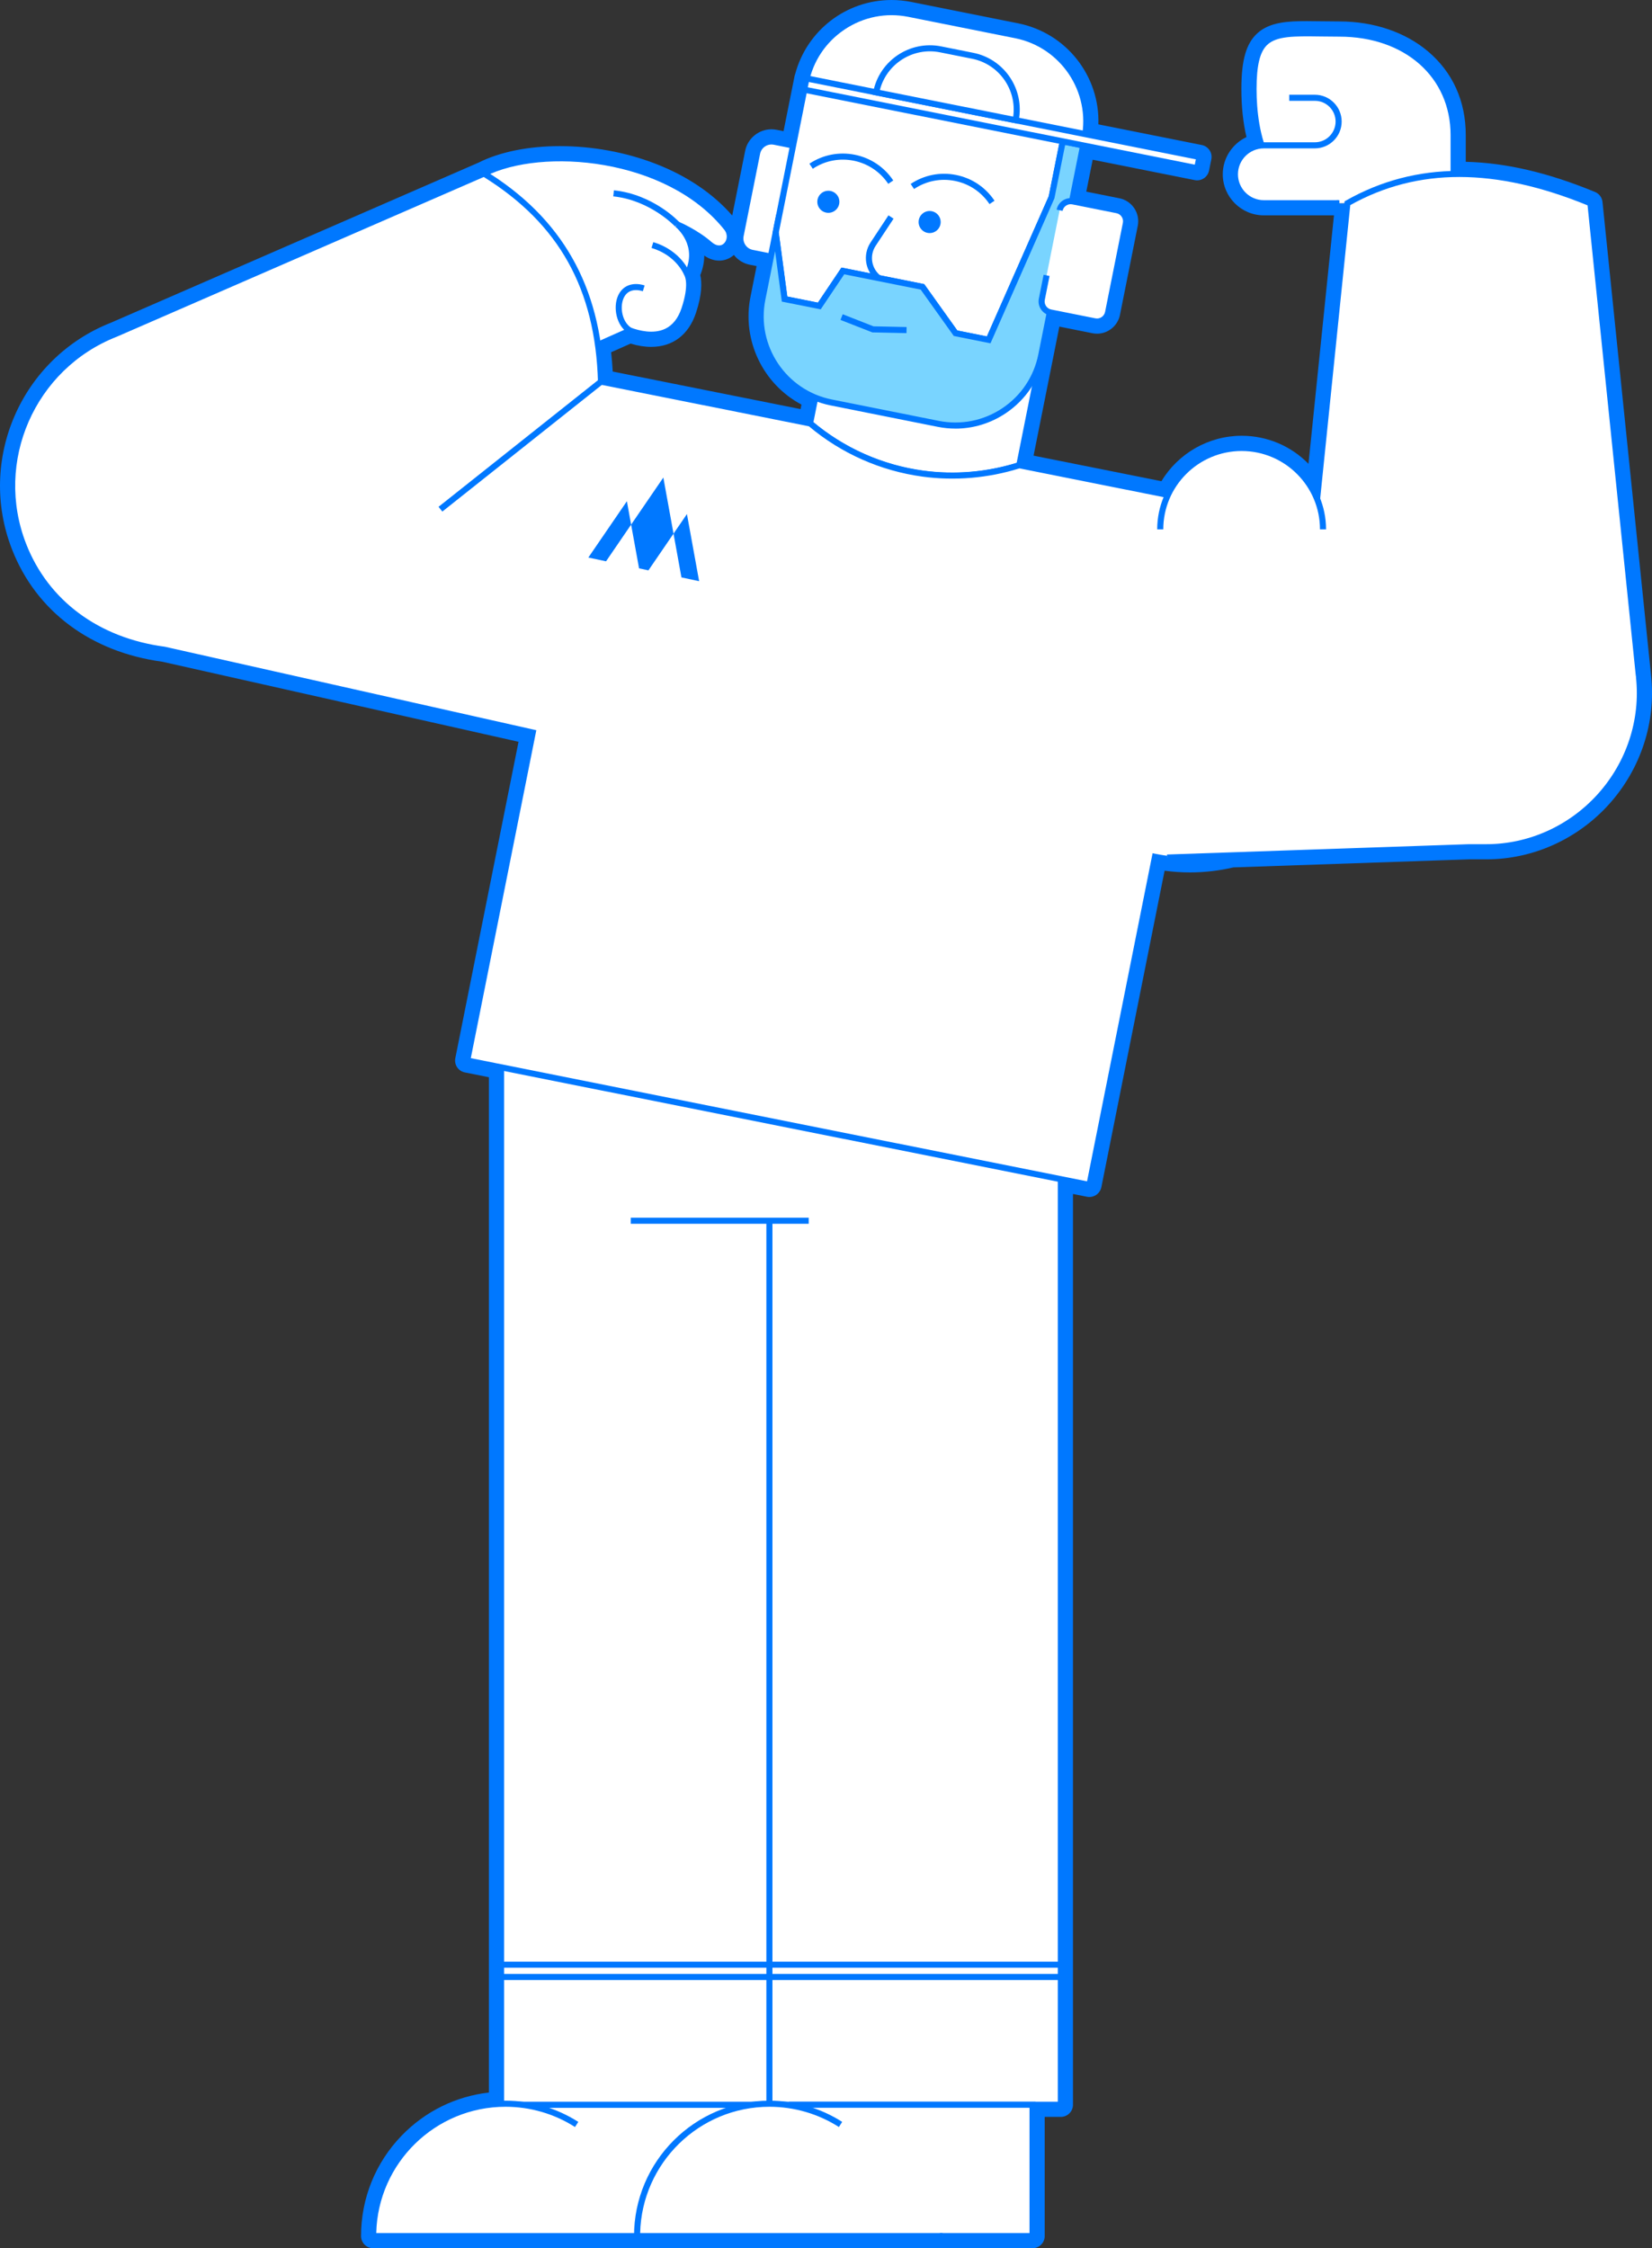 <?xml version="1.0" encoding="UTF-8"?>
<svg id="Layer_2" xmlns="http://www.w3.org/2000/svg" viewBox="0 0 679.84 924.95">
  <rect x="0" y="0" width="679.84" height="924.95" fill="#333333" stroke="none"/>
  <defs>
    <style>
      .cls-1 {
        fill: #0078ff;
      }

      .cls-2 {
        fill: #fff;
      }

      .cls-3 {
        fill: #79d4ff;
      }
    </style>
  </defs>
  <g id="Design">
    <g>
      <path class="cls-1" d="M366.9,5c2.35,0,4.72.23,7.11.71l43.98,8.79c18.96,3.79,31.46,21.78,28.64,40.69l46.96,9.38-.93,4.64-46.91-9.37-4.59,22.98c.12.01.24.01.36.03l18.17,3.63c2.51.5,4.14,2.94,3.64,5.45l-7.32,36.63c-.44,2.2-2.38,3.73-4.54,3.73-.3,0-.61-.03-.91-.09l-18.17-3.63c-.12-.02-.23-.07-.34-.11l-3.51,17.57s0,0,0,.01l-9.06,45.35h0s19.04,3.8,19.04,3.8l42.11,8.42c5.34-11.41,16.91-19.32,30.34-19.32s26.1,8.68,31.06,20.97l12.48-121.66h-3.3c-.16,0-.31-.01-.47-.01h0s-30.62.01-30.62.01c-6.57,0-11.91-5.33-11.91-11.91,0-6.24,4.8-11.34,10.9-11.85-2.24-6.86-3.24-14.78-3.24-23.24,0-20.85,6.05-22.9,21.89-22.9,3.88,0,8.34.12,13.44.12,25.96,0,47,15.78,47,41.74v16.01c.79-.02,1.59-.03,2.38-.03,17.46,0,35.48,4.46,53.91,12.06,0,0,20,194.95,20,194.95h0c3.99,37-25.61,70-62.8,70-.13,0-.26,0-.39,0h-6.81l-97.64,3.34c-5.54,1.33-11.29,2.04-17.14,2.04-4.76,0-9.58-.46-14.42-1.43l-26.96,134.91h-.03s-.01.06-.01.06l-11.74-2.35v380.79h-11.64v54.03H153.57c0-29.46,23.39-53.44,52.61-54.41v-426.45l-13.91-2.78,26.96-134.94-151.59-34.06c-25.44-3.37-47.98-17.33-58.04-43.06-13.5-34.49,3.51-73.39,38-86.9l151.55-65.97c8.05-4.1,19.13-6.27,31.2-6.28,24.44,0,52.95,8.89,68.7,28.63,2.81,3.52.61,8.48-3.13,8.48-1.19,0-2.53-.5-3.91-1.71-5.74-5-13.31-8.2-13.31-8.2,0,0,10.36,8.18,4.09,20.6,0,0,2.42,3.58-1.17,14.29-2.69,8.03-8.14,10.5-13.67,10.5-3.03,0-6.08-.74-8.71-1.71l-13.19,5.86h0c.7,4.95,1.1,10,1.25,15.16.25.05.49.08.74.13l.09.02,67,13.39,18.21,3.64,2.12-10.6c-15.72-6.4-25.2-23.24-21.75-40.5l3.5-17.53-7.7-1.54c-3.28-.65-5.4-3.84-4.74-7.11l6.77-33.86c.57-2.87,3.1-4.86,5.92-4.86.39,0,.79.04,1.19.12l7.7,1.54,4.59-22.95h0l.93-4.64h.05c4.08-16.2,18.69-27.26,34.97-27.26M325.94,865.92h-2.71c.91.11,1.81.24,2.71.4v-.4M217.34,865.92h-2.71c.91.11,1.81.24,2.71.4v-.4M366.9,0c-18.61,0-34.81,12.46-39.64,30.38-.12.29-.21.59-.27.9l-.93,4.64-3.61,18.05-2.8-.56c-.72-.14-1.45-.22-2.17-.22-5.25,0-9.8,3.74-10.83,8.88l-5.32,26.6c-7.8-8.98-18.65-16.32-31.56-21.3-12.28-4.74-25.91-7.25-39.41-7.25-12.89,0-24.72,2.4-33.34,6.75L45.71,132.74c-36.94,14.52-55.22,56.37-40.74,93.34,9.92,25.39,32.44,42.2,61.81,46.16l146.61,32.94-26.01,130.15c-.26,1.3,0,2.65.74,3.75.74,1.1,1.88,1.87,3.18,2.13l9.89,1.98v417.7c-13.62,1.56-26.21,7.73-35.85,17.68-10.81,11.15-16.76,25.84-16.76,41.37,0,1.33.53,2.6,1.46,3.54.94.94,2.21,1.46,3.54,1.46h271.34c2.76,0,5-2.24,5-5v-49.03h6.64c2.76,0,5-2.24,5-5v-374.7l5.76,1.15c.32.06.65.1.98.1.98,0,1.95-.29,2.78-.84.61-.41,1.12-.94,1.49-1.55.33-.51.56-1.08.68-1.69l26.01-130.16c3.48.47,6.98.7,10.47.7,5.98,0,11.97-.69,17.81-2.06l97.05-3.32h7.11c19.13,0,37.55-8.29,50.54-22.76,13-14.48,19.28-33.71,17.23-52.76h0c-.12-1.14-19.8-193-20-194.93-.19-1.83-1.37-3.41-3.07-4.11-19.26-7.95-36.7-12.02-53.2-12.41v-11.01c0-13.93-5.37-25.83-15.54-34.42-9.4-7.94-22.35-12.32-36.46-12.32-2.69,0-5.17-.03-7.57-.07-2.07-.03-4.03-.06-5.87-.06-7.76,0-15.15.38-20.22,4.9-4.68,4.18-6.68,11.06-6.68,23,0,7.25.7,13.88,2.1,19.8-5.77,2.72-9.76,8.62-9.76,15.3,0,9.32,7.58,16.91,16.91,16.91h28.85l-10.49,102.22c-7.09-7.26-16.9-11.54-27.51-11.54-13.54,0-26.1,7.22-33,18.69l-38.48-7.69-14.14-2.82,8.08-40.41s0-.03.01-.05h0l2.52-12.63,13.62,2.72c.62.12,1.26.19,1.89.19,4.57,0,8.54-3.26,9.44-7.75l7.32-36.63c1.04-5.21-2.35-10.29-7.56-11.33l-13.62-2.72,2.63-13.14,42.01,8.39c.33.07.66.1.98.1,2.34,0,4.42-1.64,4.9-4.02l.93-4.64c.26-1.3,0-2.65-.74-3.75-.74-1.1-1.88-1.87-3.18-2.13l-42.56-8.5c.65-19.83-13.11-37.59-33.04-41.57L374.99.8c-2.67-.53-5.39-.8-8.09-.8h0ZM295.94,107.23c2.28,0,4.41-.85,6.08-2.34,1.63,2.09,3.92,3.51,6.54,4.03l2.8.56-2.52,12.63c-3.58,17.92,5.14,35.92,20.98,44.34l-.37,1.86-13.31-2.66-63.99-12.79c-.15-2.69-.37-5.34-.66-7.94l8.02-3.56c2.93.9,5.77,1.35,8.46,1.35,8.86,0,15.4-4.94,18.41-13.91,2.61-7.78,2.47-12.73,1.8-15.62,1.14-2.83,1.63-5.53,1.64-8.04,2.38,1.7,4.6,2.08,6.12,2.08h0Z"/>
      <g>
        <path class="cls-2" d="M199.17,71.4c24.34-12.41,76.37-7.14,99.9,22.36,3.7,4.64-1.3,11.77-7.04,6.77-5.74-5-13.31-8.2-13.31-8.2,0,0,10.36,8.18,4.09,20.6,0,0,2.42,3.58-1.17,14.29-4.17,12.43-14.93,11.54-22.38,8.79l-13.19,5.86"/>
        <path class="cls-1" d="M246.58,143.01l-1.01-2.29,13.19-5.86.94-.03c3.15,1.16,9.17,2.77,14.06.43,3.06-1.47,5.32-4.31,6.7-8.44,3.27-9.76,1.32-13.19,1.3-13.22l-.06-1.23c5.72-11.34-3.36-18.75-3.75-19.06l1.26-2.13c.32.13,7.82,3.33,13.64,8.41,1.86,1.62,3.76,1.84,5.07.58,1.3-1.24,1.71-3.69.16-5.63-23.74-29.76-75.23-33.82-98.36-22.02l-1.14-2.23c23.86-12.16,76.97-8,101.45,22.69,2.44,3.06,1.72,6.98-.39,9-1.73,1.66-4.98,2.52-8.45-.5-2.47-2.15-5.31-3.97-7.71-5.33,2.28,3.79,4.08,9.64.7,16.8.63,1.58,1.57,5.89-1.38,14.68-1.61,4.8-4.3,8.13-7.99,9.9-5.23,2.51-11.25,1.35-15.53-.16l-12.73,5.65Z"/>
      </g>
      <g>
        <polygon class="cls-2" points="316.32 865.92 316.32 919.95 163.82 919.95 163.82 892.94 216.92 892.94 217.34 865.92 316.32 865.92"/>
        <path class="cls-1" d="M317.57,921.2h-155v-29.51h53.12l.42-27.01h101.46v56.53ZM165.07,918.7h150v-51.53h-96.5l-.42,27.01h-53.08v24.51Z"/>
      </g>
      <g>
        <path class="cls-2" d="M432.41,126.6l-12.95,64.81h0c-29.75,9.46-62.27,2.96-86.09-17.2h0s12.95-64.81,12.95-64.81l86.1,17.2Z"/>
        <path class="cls-1" d="M391.79,196.97c-21.39,0-42.32-7.51-59.23-21.82l-.56-.48,13.34-66.75,88.55,17.69-13.34,66.75-.7.22c-9.24,2.94-18.69,4.38-28.06,4.38ZM334.74,173.72c23.4,19.48,54.56,25.71,83.64,16.71l12.56-62.85-83.64-16.71-12.56,62.85Z"/>
      </g>
      <path class="cls-1" d="M391.92,209.68c-6.87,0-13.74-.67-20.47-2.02-16.16-3.23-31.54-10.34-44.48-20.58-.35-.29-8.01-6.69-12.91-15.94l2.21-1.17c4.67,8.8,12.2,15.11,12.28,15.17,12.61,9.97,27.63,16.92,43.4,20.07,15.77,3.15,32.3,2.51,47.8-1.86.11-.03,12.55-3.79,17.88-9.04l1.75,1.78c-5.78,5.69-18.41,9.5-18.94,9.66-9.27,2.61-18.9,3.93-28.52,3.93Z"/>
      <g>
        <rect class="cls-2" x="307.91" y="59.39" width="27.8" height="46.62" rx="6.05" ry="6.05" transform="translate(22.44 -61.45) rotate(11.3)"/>
        <path class="cls-1" d="M326.14,108.47c-.48,0-.96-.05-1.44-.14l-15.4-3.08c-1.91-.38-3.56-1.48-4.64-3.11-1.08-1.62-1.47-3.57-1.08-5.48l6.77-33.86c.38-1.91,1.48-3.56,3.11-4.64s3.57-1.47,5.48-1.08l15.4,3.08c1.91.38,3.56,1.48,4.64,3.11s1.47,3.57,1.08,5.48l-6.77,33.86c-.38,1.91-1.48,3.56-3.11,4.64-1.21.81-2.61,1.23-4.03,1.23ZM325.18,105.88c1.26.25,2.54,0,3.6-.71s1.79-1.79,2.04-3.05l6.77-33.86c.25-1.26,0-2.54-.71-3.6s-1.79-1.79-3.05-2.04l-15.4-3.08c-1.26-.25-2.54,0-3.6.71-1.07.71-1.79,1.79-2.04,3.05l-6.77,33.86c-.52,2.59,1.17,5.13,3.76,5.64l15.4,3.08Z"/>
      </g>
      <g>
        <g>
          <path class="cls-2" d="M337.16,125.9l9.69-14.42,32.76,6.55,13.63,19.08,13.63,2.72,25.91-58.72,4.59-22.95,8.39,1.68.57-2.86c3.91-19.55-8.78-38.57-28.33-42.48l-43.98-8.79c-19.55-3.91-38.57,8.78-42.48,28.33l-12.32,61.66,3.66,27.34,14.29,2.86Z"/>
          <path class="cls-1" d="M407.61,141.25l-15.1-3.02-13.63-19.08-31.46-6.29-9.69,14.42-15.99-3.19-3.8-28.44,12.36-61.86c1.96-9.78,7.6-18.22,15.9-23.76,8.3-5.54,18.26-7.51,28.05-5.55l43.98,8.79c20.2,4.04,33.35,23.75,29.31,43.95l-.82,4.08-8.39-1.68-4.42,21.98-26.31,59.64ZM393.98,135.97l12.16,2.43,25.45-57.68,4.8-24.04,8.39,1.68.33-1.63c3.77-18.85-8.5-37.24-27.35-41.01l-43.98-8.79c-9.13-1.82-18.42.02-26.17,5.18-7.75,5.17-13.02,13.04-14.84,22.17l-12.28,61.45,3.51,26.25,12.6,2.52,9.69-14.42,34.06,6.81,13.63,19.08Z"/>
        </g>
        <g>
          <path class="cls-3" d="M437.37,58.16l-4.59,22.95-25.91,58.72-13.63-2.72-13.63-19.08-32.76-6.55-9.69,14.42-14.29-2.86-3.66-27.34-5.48,27.4c-3.91,19.55,8.78,38.57,28.33,42.48l43.98,8.79c19.55,3.91,38.57-8.78,42.48-28.33l17.22-86.2-8.39-1.68Z"/>
          <path class="cls-1" d="M393.2,176.33c-2.46,0-4.93-.24-7.4-.74l-43.98-8.79c-20.2-4.04-33.35-23.75-29.31-43.95l6.94-34.76,4.53,33.9,12.6,2.52,9.69-14.42,34.06,6.81,13.63,19.08,12.16,2.43,25.45-57.68,4.8-24.04,10.84,2.17-17.47,87.43c-1.96,9.78-7.6,18.22-15.91,23.76-6.21,4.14-13.35,6.29-20.65,6.29ZM318.97,103.3l-4.01,20.04c-3.77,18.85,8.5,37.24,27.35,41.01l43.98,8.79c9.13,1.82,18.42-.02,26.17-5.18,7.75-5.17,13.02-13.04,14.84-22.17l16.98-84.98-5.94-1.19-4.42,21.98-26.31,59.64-15.1-3.02-13.63-19.08-31.46-6.29-9.69,14.42-15.99-3.19-2.78-20.79Z"/>
        </g>
      </g>
      <g>
        <path class="cls-2" d="M436.07,86.49c.5-2.51,2.94-4.14,5.45-3.64l18.17,3.63c2.51.5,4.14,2.94,3.64,5.45l-7.32,36.63c-.5,2.51-2.94,4.14-5.45,3.64l-18.17-3.63c-2.51-.5-4.14-2.94-3.64-5.45l1.96-9.82"/>
        <path class="cls-1" d="M451.47,133.54c-.39,0-.78-.04-1.17-.12l-18.17-3.63c-3.18-.64-5.25-3.74-4.62-6.92l1.96-9.82,2.45.49-1.96,9.82c-.37,1.83.83,3.62,2.66,3.98l18.17,3.63c.89.18,1.79,0,2.54-.5s1.26-1.27,1.44-2.15l7.32-36.63c.37-1.83-.83-3.62-2.66-3.98l-18.17-3.63c-1.83-.37-3.62.83-3.98,2.66l-2.45-.49c.64-3.18,3.74-5.25,6.92-4.62l18.17,3.63c3.18.64,5.25,3.74,4.62,6.92l-7.32,36.63c-.31,1.54-1.2,2.87-2.5,3.74-.98.65-2.1.99-3.25.99Z"/>
      </g>
      <g>
        <rect class="cls-2" x="409.91" y="-31.72" width="4.73" height="164.9" transform="translate(281.74 445.08) rotate(-78.7)"/>
        <path class="cls-1" d="M493.65,70.68l-164.16-32.8,1.42-7.09,164.16,32.8-1.42,7.09ZM332.43,35.92l159.25,31.82.44-2.18-159.25-31.82-.44,2.18Z"/>
      </g>
      <g>
        <path class="cls-2" d="M417.98,49.46h0c2.44-12.2-5.48-24.07-17.68-26.51l-13.2-2.64c-12.2-2.44-24.07,5.48-26.51,17.68h0s57.4,11.47,57.4,11.47Z"/>
        <path class="cls-1" d="M418.96,50.94l-59.85-11.96.25-1.23c2.57-12.86,15.12-21.23,27.98-18.66l13.2,2.64c12.86,2.57,21.23,15.12,18.66,27.98l-.24,1.23ZM362.09,37.02l54.87,10.96c1.55-11.07-5.81-21.59-16.91-23.81l-13.2-2.64c-11.1-2.22-21.94,4.67-24.76,15.48Z"/>
      </g>
      <g>
        <path class="cls-2" d="M408.24,83.26c-7.24-10.86-21.92-13.79-32.78-6.55"/>
        <path class="cls-1" d="M407.2,83.96c-3.32-4.97-8.37-8.36-14.24-9.53-5.86-1.17-11.83.01-16.81,3.33l-1.39-2.08c5.53-3.69,12.17-5,18.68-3.7,6.52,1.3,12.14,5.07,15.83,10.6l-2.08,1.39Z"/>
      </g>
      <g>
        <path class="cls-2" d="M366.57,74.94c-7.24-10.86-21.92-13.79-32.78-6.55"/>
        <path class="cls-1" d="M365.53,75.63c-6.85-10.27-20.78-13.05-31.05-6.2l-1.39-2.08c11.42-7.61,26.9-4.52,34.51,6.9l-2.08,1.39Z"/>
      </g>
      <g>
        <path class="cls-2" d="M366.67,89.27l-7.38,11.18c-3.01,4.56-1.98,10.66,2.35,13.98h0"/>
        <path class="cls-1" d="M360.88,115.43c-4.83-3.7-5.99-10.58-2.63-15.66l7.38-11.18,2.09,1.38-7.38,11.18c-2.63,3.99-1.73,9.39,2.07,12.3l-1.52,1.98Z"/>
      </g>
      <polygon class="cls-1" points="373.04 137.05 358.98 136.75 345.88 131.62 346.79 129.29 359.47 134.26 373.09 134.55 373.04 137.05"/>
      <circle class="cls-1" cx="340.89" cy="83.02" r="4.54"/>
      <circle class="cls-1" cx="382.57" cy="91.35" r="4.54"/>
      <g>
        <rect class="cls-2" x="206.19" y="439.1" width="230.37" height="426.83"/>
        <path class="cls-1" d="M437.81,867.17h-232.87v-429.33h232.87v429.33ZM207.44,864.67h227.87v-424.33h-227.87v424.33Z"/>
      </g>
      <g>
        <line class="cls-2" x1="316.63" y1="865.92" x2="316.63" y2="502.23"/>
        <rect class="cls-1" x="315.38" y="502.23" width="2.5" height="363.7"/>
      </g>
      <g>
        <line class="cls-2" x1="332.8" y1="502.23" x2="259.57" y2="502.23"/>
        <rect class="cls-1" x="259.57" y="500.98" width="73.23" height="2.5"/>
      </g>
      <g>
        <polygon class="cls-2" points="424.92 865.92 424.92 919.95 272.42 919.95 272.42 892.94 325.52 892.94 325.94 865.92 424.92 865.92"/>
        <path class="cls-1" d="M426.17,921.2h-155v-29.51h53.12l.42-27.01h101.46v56.53ZM273.67,918.7h150v-51.53h-96.5l-.42,27.01h-53.08v24.51Z"/>
      </g>
      <g>
        <path class="cls-2" d="M237.31,874.03c-8.45-5.4-18.5-8.53-29.28-8.53-30.07,0-54.46,24.38-54.46,54.46h125.73"/>
        <path class="cls-1" d="M279.3,921.2h-126.98v-1.25c0-30.72,24.99-55.71,55.71-55.71,10.65,0,21.01,3.02,29.95,8.73l-1.35,2.11c-8.54-5.45-18.43-8.33-28.6-8.33-28.92,0-52.53,23.19-53.19,51.96h124.46v2.5Z"/>
      </g>
      <g>
        <path class="cls-2" d="M345.9,874.03c-8.45-5.4-18.5-8.53-29.28-8.53-30.07,0-54.46,24.38-54.46,54.46h125.73"/>
        <path class="cls-1" d="M387.9,921.2h-126.98v-1.25c0-30.72,24.99-55.71,55.71-55.71,10.65,0,21.01,3.02,29.95,8.73l-1.35,2.11c-8.53-5.45-18.43-8.33-28.6-8.33-28.92,0-52.52,23.19-53.19,51.96h124.46v2.5Z"/>
      </g>
      <g>
        <line class="cls-2" x1="206.19" y1="813.35" x2="436.56" y2="813.35"/>
        <rect class="cls-1" x="206.19" y="812.1" width="230.37" height="2.5"/>
      </g>
      <g>
        <line class="cls-2" x1="206.19" y1="808.29" x2="436.56" y2="808.29"/>
        <rect class="cls-1" x="206.19" y="807.04" width="230.37" height="2.5"/>
      </g>
      <path class="cls-1" d="M281.65,113.37c-.12-.34-3.19-8.25-13.53-11.36l.72-2.39c11.58,3.48,15.02,12.51,15.16,12.89l-2.35.87Z"/>
      <path class="cls-1" d="M277.81,93.18c-.1-.11-10.16-10.79-25.43-12.39l.26-2.49c16.22,1.7,26.57,12.71,27,13.18l-1.83,1.7Z"/>
      <path class="cls-1" d="M258.62,137.08c-5.03-3.03-6.41-10.64-4.28-15.42,1.86-4.17,5.95-5.76,10.94-4.24l-.73,2.39c-3.78-1.15-6.59-.13-7.92,2.86-1.67,3.75-.6,9.93,3.28,12.27l-1.29,2.14Z"/>
      <g>
        <path class="cls-2" d="M47.62,137.36l151.55-65.97c35.07,21.59,47.18,51.57,48.15,85.63.25.05.49.08.74.13l.09.02,85.21,17.03h.07c13.39,11.34,29.52,18.36,46.36,20.65,13.11,1.78,26.65.69,39.66-3.45h.05s85.26,17.05,85.26,17.05h.03c39.43,7.89,65.01,46.24,57.13,85.68h-.02c-.04.23-.07.46-.12.69-7.96,39.82-46.68,65.64-86.5,57.69l-26.96,134.91h-.03s-.01.06-.01.06l-256.02-51.16,26.96-134.94-151.59-34.06c-25.44-3.37-47.98-17.33-58.04-43.06-13.5-34.49,3.51-73.39,38-86.9Z"/>
        <path class="cls-1" d="M449.32,488.88h-.04s0,0,0,0l-1.24-.18-257.24-51.4,26.97-134.97-150.34-33.78c-28.06-3.73-49.56-19.71-58.98-43.83-13.73-35.07,3.62-74.77,38.68-88.51l152.13-66.22.56.34c31.42,19.35,47.36,47.37,48.71,85.64l85.39,17.06.32.22c13.01,11.01,28.82,18.05,45.72,20.35,13.04,1.77,26.57.59,39.12-3.4l.3-.1.31.06,85.32,17.05c19.43,3.88,36.16,15.08,47.14,31.54,10.98,16.46,14.89,36.21,11.01,55.61l-.13.63s0,.04-.01.07c-.01.07-.03.15-.04.22l-.06.3h0c-7.3,35.22-38.46,59.6-73.19,59.6-4.44,0-8.93-.4-13.45-1.22l-26.96,134.92ZM193.75,435.34l253.6,50.67,26.97-134.98,1.23.25c39.08,7.81,77.22-17.63,85.03-56.71.02-.11.04-.23.06-.34l.29-1.58h.02c3.34-18.35-.5-36.95-10.87-52.5-10.61-15.9-26.77-26.72-45.51-30.47l-85.03-16.99c-12.81,4.02-26.6,5.2-39.9,3.4-17.26-2.35-33.42-9.51-46.75-20.71l-84.97-16.98c-.21-.04-.33-.06-.45-.08l-1.36-.25-.03-1.01c-1.08-38.18-16.02-64.98-47-84.25L48.07,138.53C14.28,151.76-2.45,190.01,10.78,223.8c9.09,23.27,29.88,38.68,57.04,42.27l.11.02,152.78,34.33-26.96,134.91Z"/>
      </g>
      <g>
        <line class="cls-2" x1="181.26" y1="209.49" x2="247.32" y2="157.02"/>
        <rect class="cls-1" x="172.11" y="182.01" width="84.36" height="2.5" transform="translate(-67.49 172.99) rotate(-38.45)"/>
      </g>
      <g>
        <path class="cls-2" d="M551.2,83.61c-25.96,0-35.33-21.04-35.33-47s9.38-22.78,35.33-22.78c25.96,0,47,15.78,47,41.74v28.04"/>
        <path class="cls-1" d="M551.2,84.86c-23.59,0-36.58-17.14-36.58-48.25,0-10.43,1.5-16.35,5.01-19.82,4.61-4.55,12.3-4.44,23.95-4.28,2.36.03,4.9.07,7.62.07,28.41,0,48.25,17.68,48.25,42.99v28.04h-2.5v-28.04c0-23.84-18.81-40.49-45.75-40.49-2.73,0-5.28-.04-7.66-.07-11.02-.15-18.29-.25-22.16,3.56-2.95,2.91-4.27,8.48-4.27,18.04,0,17.09,4.43,45.75,34.08,45.75v2.5Z"/>
      </g>
      <g>
        <path class="cls-2" d="M480.3,352.81l124.2-4.25h6.81c37.37.23,67.19-32.87,63.18-69.99,0,0-20-194.95-20-194.95-35.19-14.53-68.91-17.6-99.99,0l-12.82,124.96-60.67-2.84"/>
        <path class="cls-1" d="M480.34,354.06l-.09-2.5,124.2-4.25h6.86c.12,0,.25,0,.37,0,17.31,0,33.97-7.47,45.78-20.54,11.91-13.18,17.67-30.7,15.79-48.07h.04c-.09-.5-.17-1.21-.27-2.2l-19.7-192.02c-37.98-15.52-69.93-15.56-97.65-.1l-12.87,125.49-61.85-2.89.12-2.5,59.49,2.78,12.76-124.42.56-.32c28.72-16.27,61.79-16.29,101.08-.07l.69.28.08.74s19.98,194.75,20,194.95c1.95,18.07-4.04,36.3-16.43,50.01-12.28,13.59-29.62,21.36-47.62,21.36-.13,0-.25,0-.38,0h-6.8l-124.15,4.25Z"/>
      </g>
      <g>
        <path class="cls-2" d="M477.47,217.79c0-18.5,14.99-33.49,33.49-33.49s33.49,14.99,33.49,33.49"/>
        <path class="cls-1" d="M545.7,217.79h-2.5c0-17.78-14.46-32.24-32.24-32.24s-32.24,14.46-32.24,32.24h-2.5c0-19.15,15.58-34.74,34.74-34.74s34.74,15.58,34.74,34.74Z"/>
      </g>
      <g>
        <path class="cls-2" d="M550.73,83.61h-30.62c-6.58,0-11.91-5.33-11.91-11.91h0c0-6.58,5.33-11.91,11.91-11.91h16.99s3.99,0,3.99,0c5.4,0,9.78-4.38,9.78-9.78h0c0-5.4-4.38-9.78-9.78-9.78h-10.54"/>
        <path class="cls-1" d="M550.73,84.86h-30.62c-7.25,0-13.16-5.9-13.16-13.16s5.9-13.16,13.16-13.16h20.99c4.7,0,8.53-3.82,8.53-8.53s-3.82-8.53-8.53-8.53h-10.54v-2.5h10.54c6.08,0,11.03,4.95,11.03,11.03s-4.95,11.03-11.03,11.03h-20.99c-5.88,0-10.66,4.78-10.66,10.66s4.78,10.66,10.66,10.66h30.62v2.5Z"/>
      </g>
      <g>
        <polygon class="cls-1" points="277.17 219.56 266.84 234.65 262.99 233.83 259.72 215.84 272.98 196.47 277.17 219.56"/>
        <polygon class="cls-1" points="242.12 229.38 257.98 206.21 259.72 215.84 249.4 230.93 242.12 229.38"/>
        <polygon class="cls-1" points="287.71 239.11 280.43 237.55 277.17 219.56 282.69 211.49 287.71 239.11"/>
      </g>
    </g>
  </g>
</svg>